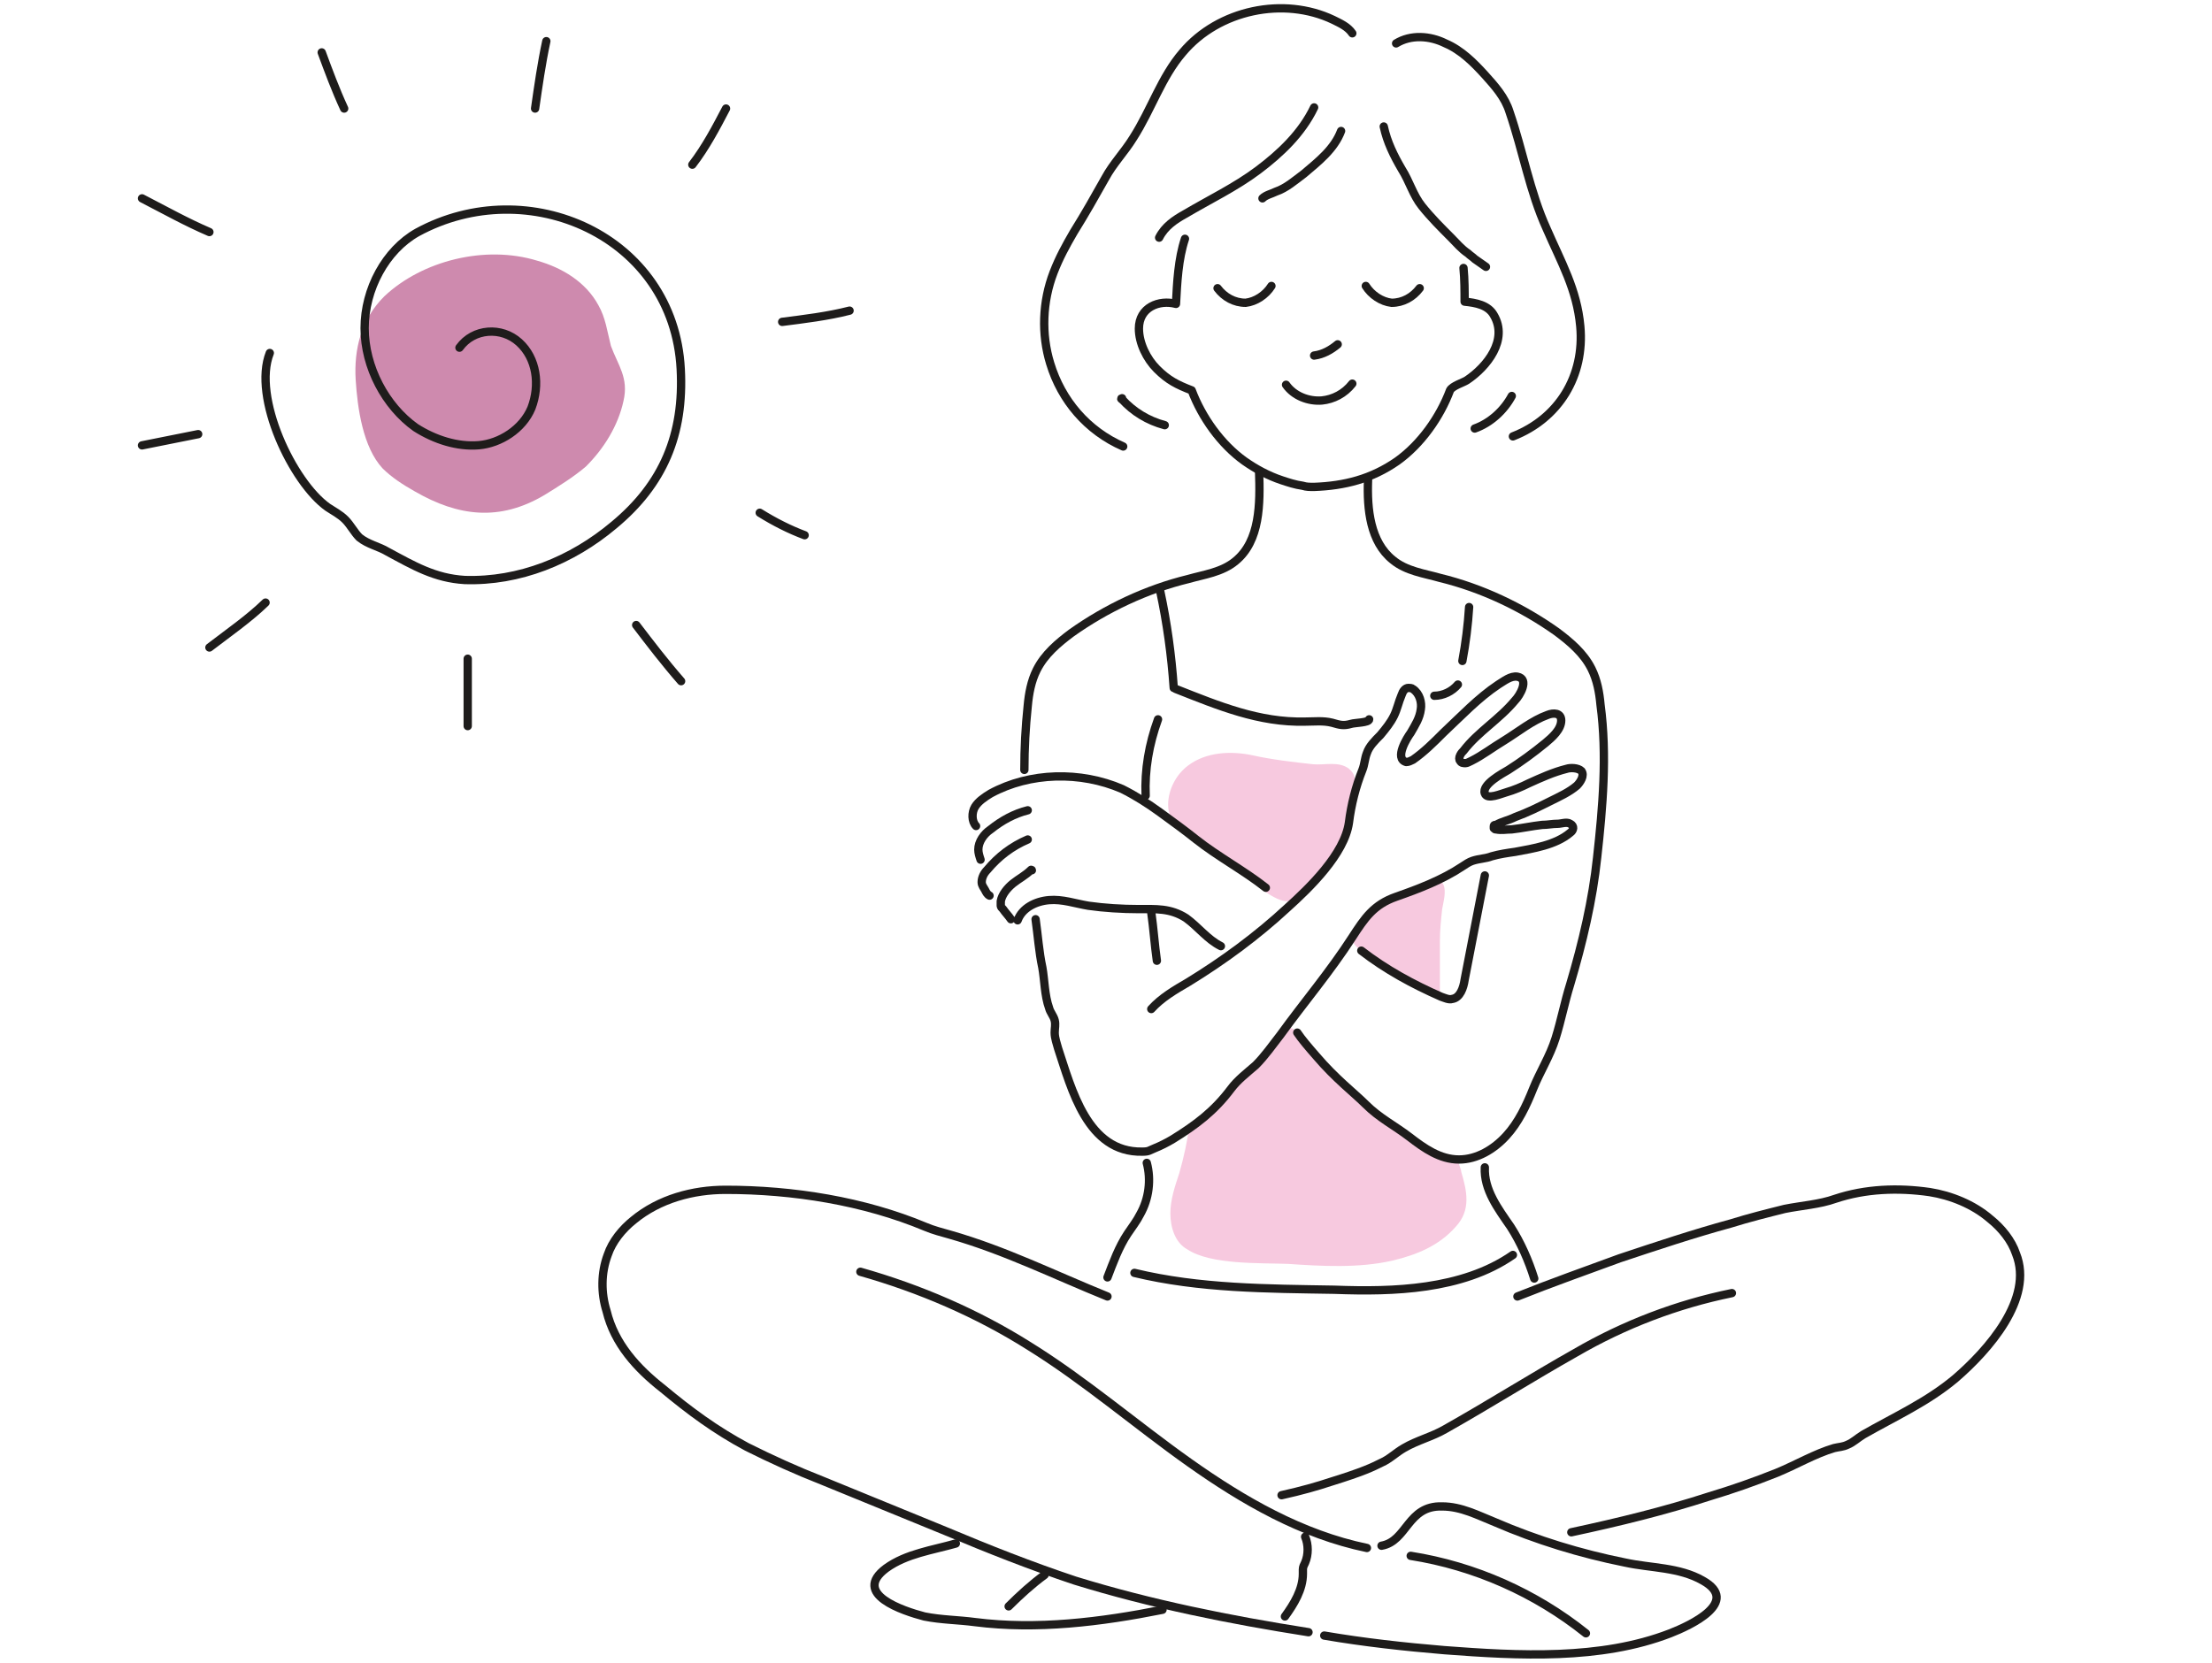 <svg width="266" height="200" viewBox="0 0 266 200" fill="none" xmlns="http://www.w3.org/2000/svg"><path d="M143.846 100.975C145.737 102.461 147.628 103.946 149.519 105.297 150.734 106.107 153.3 108.538 154.921 108.403 157.757 107.998 161.404 101.65 161.809 98.949 161.944 97.463 162.484 95.978 162.754 94.627 163.024 93.817 163.024 93.142 162.214 92.466 160.999 91.521 159.243 92.061 157.892 91.926 155.461 91.656 153.03 91.386 150.599 90.846 148.033 90.305 145.062 90.441 142.901 92.061 141.415 93.142 140.47 95.032 140.47 96.788 140.47 99.084 142.226 99.759 143.846 100.975ZM163.7 114.346C166.671 116.507 169.777 118.398 173.154 119.749 173.154 117.588 173.154 115.427 173.154 113.131 173.154 111.915 173.289 110.565 173.424 109.349 173.559 108.539 173.964 107.188 173.559 106.378 172.748 104.893 168.832 107.324 167.751 107.729 165.59 108.539 164.375 109.755 163.294 111.375 162.349 112.726 162.484 113.536 163.7 114.346ZM175.314 139.601C173.019 139.466 171.263 138.251 169.642 136.9 167.886 135.55 165.996 134.604 164.375 132.984 163.024 131.633 160.728 129.877 158.432 127.176 157.487 126.096 156.677 125.15 156.136 124.34 155.461 123.395 154.516 123.395 153.84 124.34 152.895 125.555 151.95 126.906 150.869 127.986 149.924 128.932 148.843 129.742 147.898 130.823 146.412 132.713 144.927 134.199 143.036 135.415 142.766 137.305 142.361 139.196 141.82 141.087 141.28 142.708 140.74 144.328 140.74 145.949 140.74 147.57 141.28 149.46 142.766 150.271 145.602 152.162 151.545 151.891 154.921 152.027 158.838 152.297 163.429 152.567 167.481 151.621 170.317 150.946 173.019 149.866 175.044 147.57 176.935 145.544 176.395 143.248 175.72 140.952 175.72 140.682 175.45 140.142 175.314 139.601Z" fill="#F7C9DF"/><path d="M164.24 34.395C164.915 35.475 166.131 36.285 167.346 36.42 168.697 36.42 169.912 35.745 170.723 34.665M158.027 42.767C159.108 42.632 160.053 42.091 160.863 41.416M154.651 46.28C155.596 47.63 157.352 48.305 158.973 48.17 160.323 48.035 161.674 47.36 162.619 46.145M166.401 15.215C166.806 17.106 167.616 18.726 168.562 20.347 169.507 21.833 169.912 23.453 170.993 24.804 172.073 26.154 173.289 27.37 174.504 28.585 175.18 29.261 175.72 29.936 176.53 30.476 176.8 30.746 177.07 30.881 177.34 31.151 177.746 31.422 178.286 31.827 178.691 32.097" stroke="#1E1C1B" stroke-miterlimit="10" stroke-linecap="round" stroke-linejoin="round"/><path d="M167.886 5.221C169.642 4.141 171.938 4.276 173.829 5.221C175.72 6.032 177.205 7.517 178.556 9.003C179.771 10.354 180.987 11.704 181.527 13.46C183.148 18.187 183.958 23.049 185.984 27.506C187.74 31.558 189.631 34.799 190.036 39.256C190.576 45.198 187.47 50.33 181.932 52.491" stroke="#1E1C1B" stroke-miterlimit="10" stroke-linecap="round" stroke-linejoin="round"/><path d="M177.34 51.545C179.231 50.87 180.852 49.385 181.797 47.629M162.619 4.006C162.079 3.196 161.134 2.791 160.323 2.386 154.381-.45 146.548 1.17 142.226 6.302 139.66 9.274 138.444 13.19 136.283 16.567 135.203 18.322 133.852 19.673 132.907 21.429 131.691 23.59 130.476 25.75 129.125 27.911 128.18 29.532 127.37 31.018 126.694 32.773 125.344 36.285 125.209 40.202 126.289 43.713 127.64 48.17 130.746 51.816 135.068 53.707" stroke="#1E1C1B" stroke-miterlimit="10" stroke-linecap="round" stroke-linejoin="round"/><path d="M134.933 47.9C134.798 47.9 134.798 48.035 134.933 48.035 136.283 49.521 138.039 50.602 140.065 51.142M152.895 34.395C152.22 35.475 151.005 36.285 149.789 36.42 148.438 36.42 147.223 35.745 146.413 34.665" stroke="#1E1C1B" stroke-miterlimit="10" stroke-linecap="round" stroke-linejoin="round"/><path d="M142.496 28.721C141.685 31.152 141.55 33.988 141.415 36.554 139.39 36.014 136.958 36.959 136.958 39.525 136.958 41.281 137.904 43.172 139.119 44.387 140.47 45.738 141.55 46.278 143.306 46.953 144.522 50.195 146.818 53.436 149.654 55.462 151.004 56.407 152.49 57.218 154.111 57.758 154.921 58.028 155.731 58.298 156.677 58.433 157.082 58.568 157.487 58.568 158.027 58.568 161.674 58.433 164.915 57.623 168.022 55.462 170.858 53.436 173.154 50.195 174.369 46.953 174.639 46.413 175.99 46.008 176.395 45.738 178.826 44.117 181.392 40.876 179.636 37.905 178.961 36.689 177.475 36.419 176.125 36.284 176.125 35.068 176.125 33.583 175.99 32.232M117.375 99.355C116.835 98.815 116.835 97.734 117.24 97.059 117.645 96.384 118.456 95.844 119.131 95.439 123.858 92.872 129.936 92.737 134.933 94.898 136.553 95.709 138.039 96.654 139.525 97.734 141.01 98.815 142.496 99.895 143.846 100.976 146.412 103.002 149.654 104.757 152.22 106.783" stroke="#1E1C1B" stroke-miterlimit="10" stroke-linecap="round" stroke-linejoin="round"/><path d="M123.588 97.465C121.967 97.87 120.482 98.68 119.131 99.761 118.321 100.301 117.646 101.246 117.646 102.192 117.646 102.597 117.781 103.002 117.916 103.407M123.588 100.977C121.697 101.787 120.076 103.002 118.726 104.623 118.321 105.028 118.051 105.568 118.051 106.109 118.051 106.514 118.321 106.784 118.456 107.054 118.591 107.324 118.726 107.594 118.996 107.729M123.993 104.625C124.128 104.625 124.128 104.76 123.993 104.625ZM123.993 104.625C123.318 105.3 122.507 105.705 121.832 106.246 121.157 106.786 120.481 107.596 120.346 108.407 120.346 108.542 120.346 108.677 120.346 108.947 120.346 109.082 120.481 109.217 120.617 109.352 120.887 109.757 121.292 110.162 121.562 110.567M146.818 113.807C145.197 112.996 144.116 111.511 142.631 110.43 140.74 109.215 138.984 109.35 136.958 109.35 134.933 109.35 132.772 109.215 130.881 108.945 129.26 108.675 127.775 108.134 126.154 108.269 124.533 108.404 122.913 109.215 122.372 110.7M178.556 105.299C177.746 109.486 176.935 113.672 176.125 117.859 175.99 118.804 175.585 120.02 174.64 120.155 174.234 120.29 173.694 120.02 173.289 119.885 169.913 118.399 166.671 116.644 163.7 114.348M137.904 139.873C138.444 141.899 138.174 144.195 137.094 146.086 136.688 146.896 136.148 147.571 135.608 148.382 134.528 150.002 133.852 151.893 133.177 153.649M178.556 140.414C178.421 143.115 180.177 145.411 181.662 147.572 182.878 149.463 183.823 151.624 184.498 153.785M181.932 150.947C178.826 153.108 175.179 154.189 171.533 154.729 167.886 155.269 164.105 155.269 160.458 155.134 152.355 154.999 144.251 154.999 136.418 153.108M139.39 28.587C140.065 27.236 141.28 26.426 142.496 25.75 145.467 23.995 148.574 22.509 151.275 20.483 153.976 18.457 156.542 16.026 158.027 12.92M151.815 23.859C152.22 23.454 152.895 23.319 153.435 23.049 154.651 22.644 155.731 21.698 156.812 20.888 158.568 19.402 160.458 17.917 161.269 15.756" stroke="#1E1C1B" stroke-miterlimit="10" stroke-linecap="round" stroke-linejoin="round"/><path d="M138.444 109.754C138.714 111.645 138.849 113.671 139.119 115.561" stroke="#1E1C1B" stroke-miterlimit="10" stroke-linecap="round" stroke-linejoin="round"/><path d="M124.533 110.567C124.804 112.458 124.939 114.483 125.344 116.374 125.614 117.86 125.614 119.751 126.154 121.236 126.289 121.776 126.694 122.182 126.829 122.722 126.964 123.262 126.829 123.667 126.829 124.207 126.829 124.883 127.1 125.558 127.235 126.098 128.855 130.96 130.746 138.659 137.364 138.523 138.174 138.523 138.174 138.388 138.849 138.118 139.525 137.848 140.335 137.443 141.01 137.038 143.847 135.282 146.007 133.661 148.033 130.96 148.844 129.88 149.924 129.07 151.005 128.124 152.085 127.044 153.03 125.693 153.976 124.478 156.812 120.561 159.918 116.914 162.619 112.728 164.105 110.432 165.185 108.811 167.887 107.866 170.588 106.92 173.424 105.84 175.855 104.219 176.26 103.949 176.665 103.679 177.07 103.544 177.881 103.274 178.691 103.274 179.366 103.004 180.312 102.733 181.257 102.598 182.203 102.463 184.364 102.058 187.065 101.653 188.82 100.167 189.226 99.897 189.361 99.357 188.82 99.087 188.415 98.817 187.74 99.087 187.335 99.087 186.66 99.087 186.119 99.222 185.444 99.222 184.228 99.357 183.013 99.627 181.797 99.762 181.122 99.762 180.582 99.897 179.907 99.762 179.772 99.762 179.772 99.762 179.637 99.627 179.637 99.492 179.637 99.357 179.637 99.357 179.637 99.222 179.772 99.222 179.907 99.222 180.582 98.817 181.392 98.682 182.203 98.277 183.688 97.736 185.039 97.061 186.389 96.386 187.47 95.846 188.685 95.305 189.631 94.495 190.036 94.09 190.576 93.279 190.171 92.739 189.766 92.334 188.82 92.334 188.415 92.469 186.795 92.874 185.309 93.55 183.823 94.225 183.013 94.63 182.068 95.035 181.122 95.305 180.582 95.44 178.826 96.251 178.556 95.44 178.151 94.36 180.717 93.009 181.392 92.604 182.878 91.659 184.364 90.578 185.849 89.363 186.659 88.688 187.74 87.742 187.74 86.662 187.74 85.716 186.795 85.716 186.119 85.986 184.228 86.662 182.608 88.012 180.852 89.093 179.501 89.903 178.286 90.849 176.935 91.524 176.665 91.659 176.395 91.794 176.26 91.794 175.99 91.794 175.72 91.794 175.585 91.524 175.45 91.389 175.45 91.119 175.585 90.849 175.72 90.578 175.855 90.443 175.99 90.308 177.746 88.012 180.312 86.527 182.203 84.231 182.743 83.691 183.958 81.665 182.473 81.394 181.662 81.26 180.852 81.935 180.177 82.34 177.746 83.961 175.72 86.121 173.559 88.147 172.343 89.363 171.263 90.443 169.912 91.389 169.642 91.524 169.372 91.659 169.102 91.659 167.617 91.254 169.237 88.688 169.642 88.147 170.183 87.202 170.723 86.392 170.858 85.311 170.993 84.501 170.723 83.42 169.912 82.88 169.777 82.745 169.507 82.745 169.372 82.745 168.967 82.745 168.697 83.15 168.562 83.555 168.157 84.501 168.022 85.311 167.617 86.121 167.211 86.932 166.671 87.607 165.996 88.418 165.321 89.093 164.645 89.768 164.375 90.578 164.105 91.254 164.105 91.929 163.835 92.604 163.025 94.63 162.484 96.791 162.214 98.952 161.674 102.733 157.487 106.785 154.786 109.216 151.14 112.593 147.088 115.564 142.901 118.13 141.28 119.075 139.66 120.021 138.444 121.371M151.41 56.68C151.545 60.596 151.545 65.053 148.574 67.484 146.953 68.835 144.792 69.105 142.901 69.645 137.904 70.861 133.042 73.157 128.855 76.128 127.235 77.343 125.614 78.694 124.668 80.585 123.993 81.935 123.723 83.421 123.588 84.906 123.318 87.473 123.183 90.039 123.183 92.605" stroke="#1E1C1B" stroke-miterlimit="10" stroke-linecap="round" stroke-linejoin="round"/><path d="M164.51 57.758C164.375 61.269 164.78 65.186 167.481 67.347 169.102 68.697 171.263 68.968 173.154 69.508 178.151 70.723 183.013 73.019 187.2 75.99 188.82 77.206 190.441 78.556 191.386 80.447 192.062 81.798 192.332 83.284 192.467 84.769 193.277 90.847 192.737 97.059 192.062 103.137 191.521 108.269 190.306 113.401 188.82 118.398 188.145 120.559 187.74 122.72 187.064 124.881 186.389 127.042 185.174 128.933 184.363 130.959 183.553 132.984 182.608 135.01 181.122 136.631 179.636 138.252 177.611 139.467 175.45 139.467 173.154 139.467 171.263 138.117 169.507 136.766 167.751 135.415 165.861 134.47 164.24 132.849 162.889 131.499 160.593 129.743 158.297 127.042 157.352 125.961 156.542 125.016 156.001 124.206M139.524 71.129C140.335 74.91 140.875 78.827 141.145 82.744" stroke="#1E1C1B" stroke-miterlimit="10" stroke-linecap="round" stroke-linejoin="round"/><path d="M176.665 73.019C176.53 75.18 176.26 77.341 175.855 79.502M141.416 82.879C146.548 84.905 151.41 86.931 156.947 86.796 158.027 86.796 159.108 86.66 160.188 86.931 161.134 87.201 161.539 87.336 162.484 87.066 162.89 86.931 164.645 86.931 164.645 86.525M172.479 83.69C173.559 83.69 174.639 83.15 175.315 82.34M139.255 86.525C138.174 89.497 137.634 92.603 137.769 95.709" stroke="#1E1C1B" stroke-miterlimit="10" stroke-linecap="round" stroke-linejoin="round"/><path d="M46.229 35.629C43.419 38.405 42.554 42.036 42.77 45.666C42.986 49.083 43.635 53.782 46.012 56.345C47.093 57.413 48.39 58.267 49.903 59.121C55.091 62.111 60.062 62.752 65.466 59.548C67.195 58.48 68.925 57.413 70.438 56.131C72.599 53.995 74.328 51.219 74.977 48.229C75.625 45.453 74.328 43.958 73.464 41.609C73.031 39.9 72.815 38.191 71.951 36.697C70.438 33.92 67.628 32.212 64.602 31.357C58.333 29.435 50.768 31.357 46.229 35.629Z" fill="#CE8AAE"/><path d="M55.251 41.82C56.941 39.474 60.32 39.26 62.431 41.18 64.543 43.1 64.966 46.3 63.91 49.073 62.854 51.633 60.108 53.34 57.574 53.553 55.04 53.766 52.295 52.913 49.972 51.42 46.382 48.86 43.848 44.167 43.848 39.474 43.848 34.781 46.382 30.088 50.183 27.954 63.487 20.701 81.015 28.381 81.86 44.38 82.282 52.273 79.748 58.246 73.835 63.152 68.767 67.419 62.431 69.979 55.885 69.765 52.295 69.552 49.761 68.059 46.593 66.352 45.537 65.712 44.27 65.499 43.214 64.646 42.581 64.006 42.158 63.152 41.525 62.512 40.891 61.872 40.047 61.446 39.413 61.019 35.19 58.033 30.332 47.793 32.444 42.46M65.698 4.951C65.119 7.652 64.733 10.353 64.347 13.055M87.307 13.055C86.092 15.376 84.876 17.697 83.255 19.808M94.06 38.716C96.694 38.378 99.53 38.041 102.163 37.365M91.359 61.676C93.16 62.801 94.96 63.702 96.761 64.377M17.078 53.571C19.329 53.121 21.579 52.671 23.831 52.221M17.078 23.859C19.85 25.289 22.409 26.719 25.181 27.911M38.687 6.303C39.518 8.554 40.349 10.805 41.388 13.056M25.181 77.883C27.432 76.154 29.933 74.425 31.934 72.481M56.244 79.232C56.244 82.005 56.244 84.564 56.244 87.336M76.503 75.182C78.222 77.433 79.941 79.683 81.905 81.934M159.243 196.732C163.97 197.542 168.832 198.082 173.694 198.488 182.608 199.163 192.467 199.703 200.84 196.462 203.271 195.516 209.349 192.68 204.757 190.114 201.921 188.493 198.544 188.628 195.438 187.953 190.036 186.873 184.769 185.252 179.772 183.091 177.746 182.281 175.72 181.2 173.424 181.2 169.237 181.065 169.237 185.387 166.131 185.927" stroke="#1E1C1B" stroke-miterlimit="10" stroke-linecap="round" stroke-linejoin="round"/><path d="M190.711 196.461C184.633 191.599 177.34 188.358 169.642 187.143M139.795 193.627C132.367 195.112 124.668 196.058 117.24 195.112 115.214 194.842 113.189 194.842 111.163 194.437 108.597 193.762 102.384 191.736 106.571 188.629 109.002 186.874 112.108 186.469 114.944 185.658" stroke="#1E1C1B" stroke-miterlimit="10" stroke-linecap="round" stroke-linejoin="round"/><path d="M121.292 193.219C122.643 191.869 124.128 190.518 125.614 189.438M208.268 155.539C201.651 156.89 195.303 159.321 189.495 162.697 184.228 165.668 179.096 168.91 173.829 171.881 172.208 172.826 170.452 173.231 168.832 174.177 167.886 174.717 167.076 175.527 166.131 175.933 165.05 176.473 163.97 177.013 160.053 178.229 158.432 178.769 156.542 179.309 154.111 179.849M133.177 155.946C126.829 153.38 120.887 150.408 114.269 148.517 113.324 148.247 112.243 147.977 111.298 147.572 103.87 144.466 95.361 143.115 87.258 143.115 83.341 143.115 79.289 144.196 76.183 146.762 74.832 147.842 73.617 149.328 73.077 150.949 72.266 153.109 72.266 155.54 72.942 157.701 73.887 161.618 76.588 164.589 79.695 167.02 82.936 169.721 86.042 172.017 89.824 174.043 92.795 175.529 95.766 176.879 98.873 178.095 103.87 180.121 108.732 182.147 113.729 184.172 118.861 186.333 123.993 188.359 129.26 190.115 138.444 192.951 147.898 194.842 157.352 196.328" stroke="#1E1C1B" stroke-miterlimit="10" stroke-linecap="round" stroke-linejoin="round"/><path d="M182.473 155.946C186.524 154.326 190.711 152.84 194.763 151.354 199.22 149.869 203.677 148.383 208.133 147.168 210.294 146.492 212.455 145.952 214.616 145.412 216.642 145.007 218.803 144.872 220.694 144.196 224.34 142.981 228.257 142.846 232.038 143.386 234.605 143.791 237.306 144.872 239.332 146.627 240.682 147.708 241.898 149.193 242.438 150.814 244.599 156.216 239.061 162.429 235.145 165.805 231.768 168.642 227.852 170.397 224.07 172.558 223.395 172.963 222.855 173.504 222.179 173.774 221.639 174.044 221.099 174.044 220.559 174.179 218.263 174.854 215.967 176.205 213.671 177.15 210.97 178.231 208.268 179.176 205.567 179.986 200.165 181.742 194.628 183.093 188.955 184.308M164.375 186.197C156.542 184.576 149.519 180.524 143.036 175.932 136.553 171.34 130.476 166.073 123.723 161.886 117.51 157.97 110.622 154.999 103.464 152.973M156.947 184.846C157.352 185.791 157.352 187.007 156.947 187.952 156.812 188.222 156.677 188.492 156.677 188.762 156.677 188.897 156.677 189.168 156.677 189.303 156.677 191.193 155.596 192.949 154.516 194.435" stroke="#1E1C1B" stroke-miterlimit="10" stroke-linecap="round" stroke-linejoin="round"/></svg>